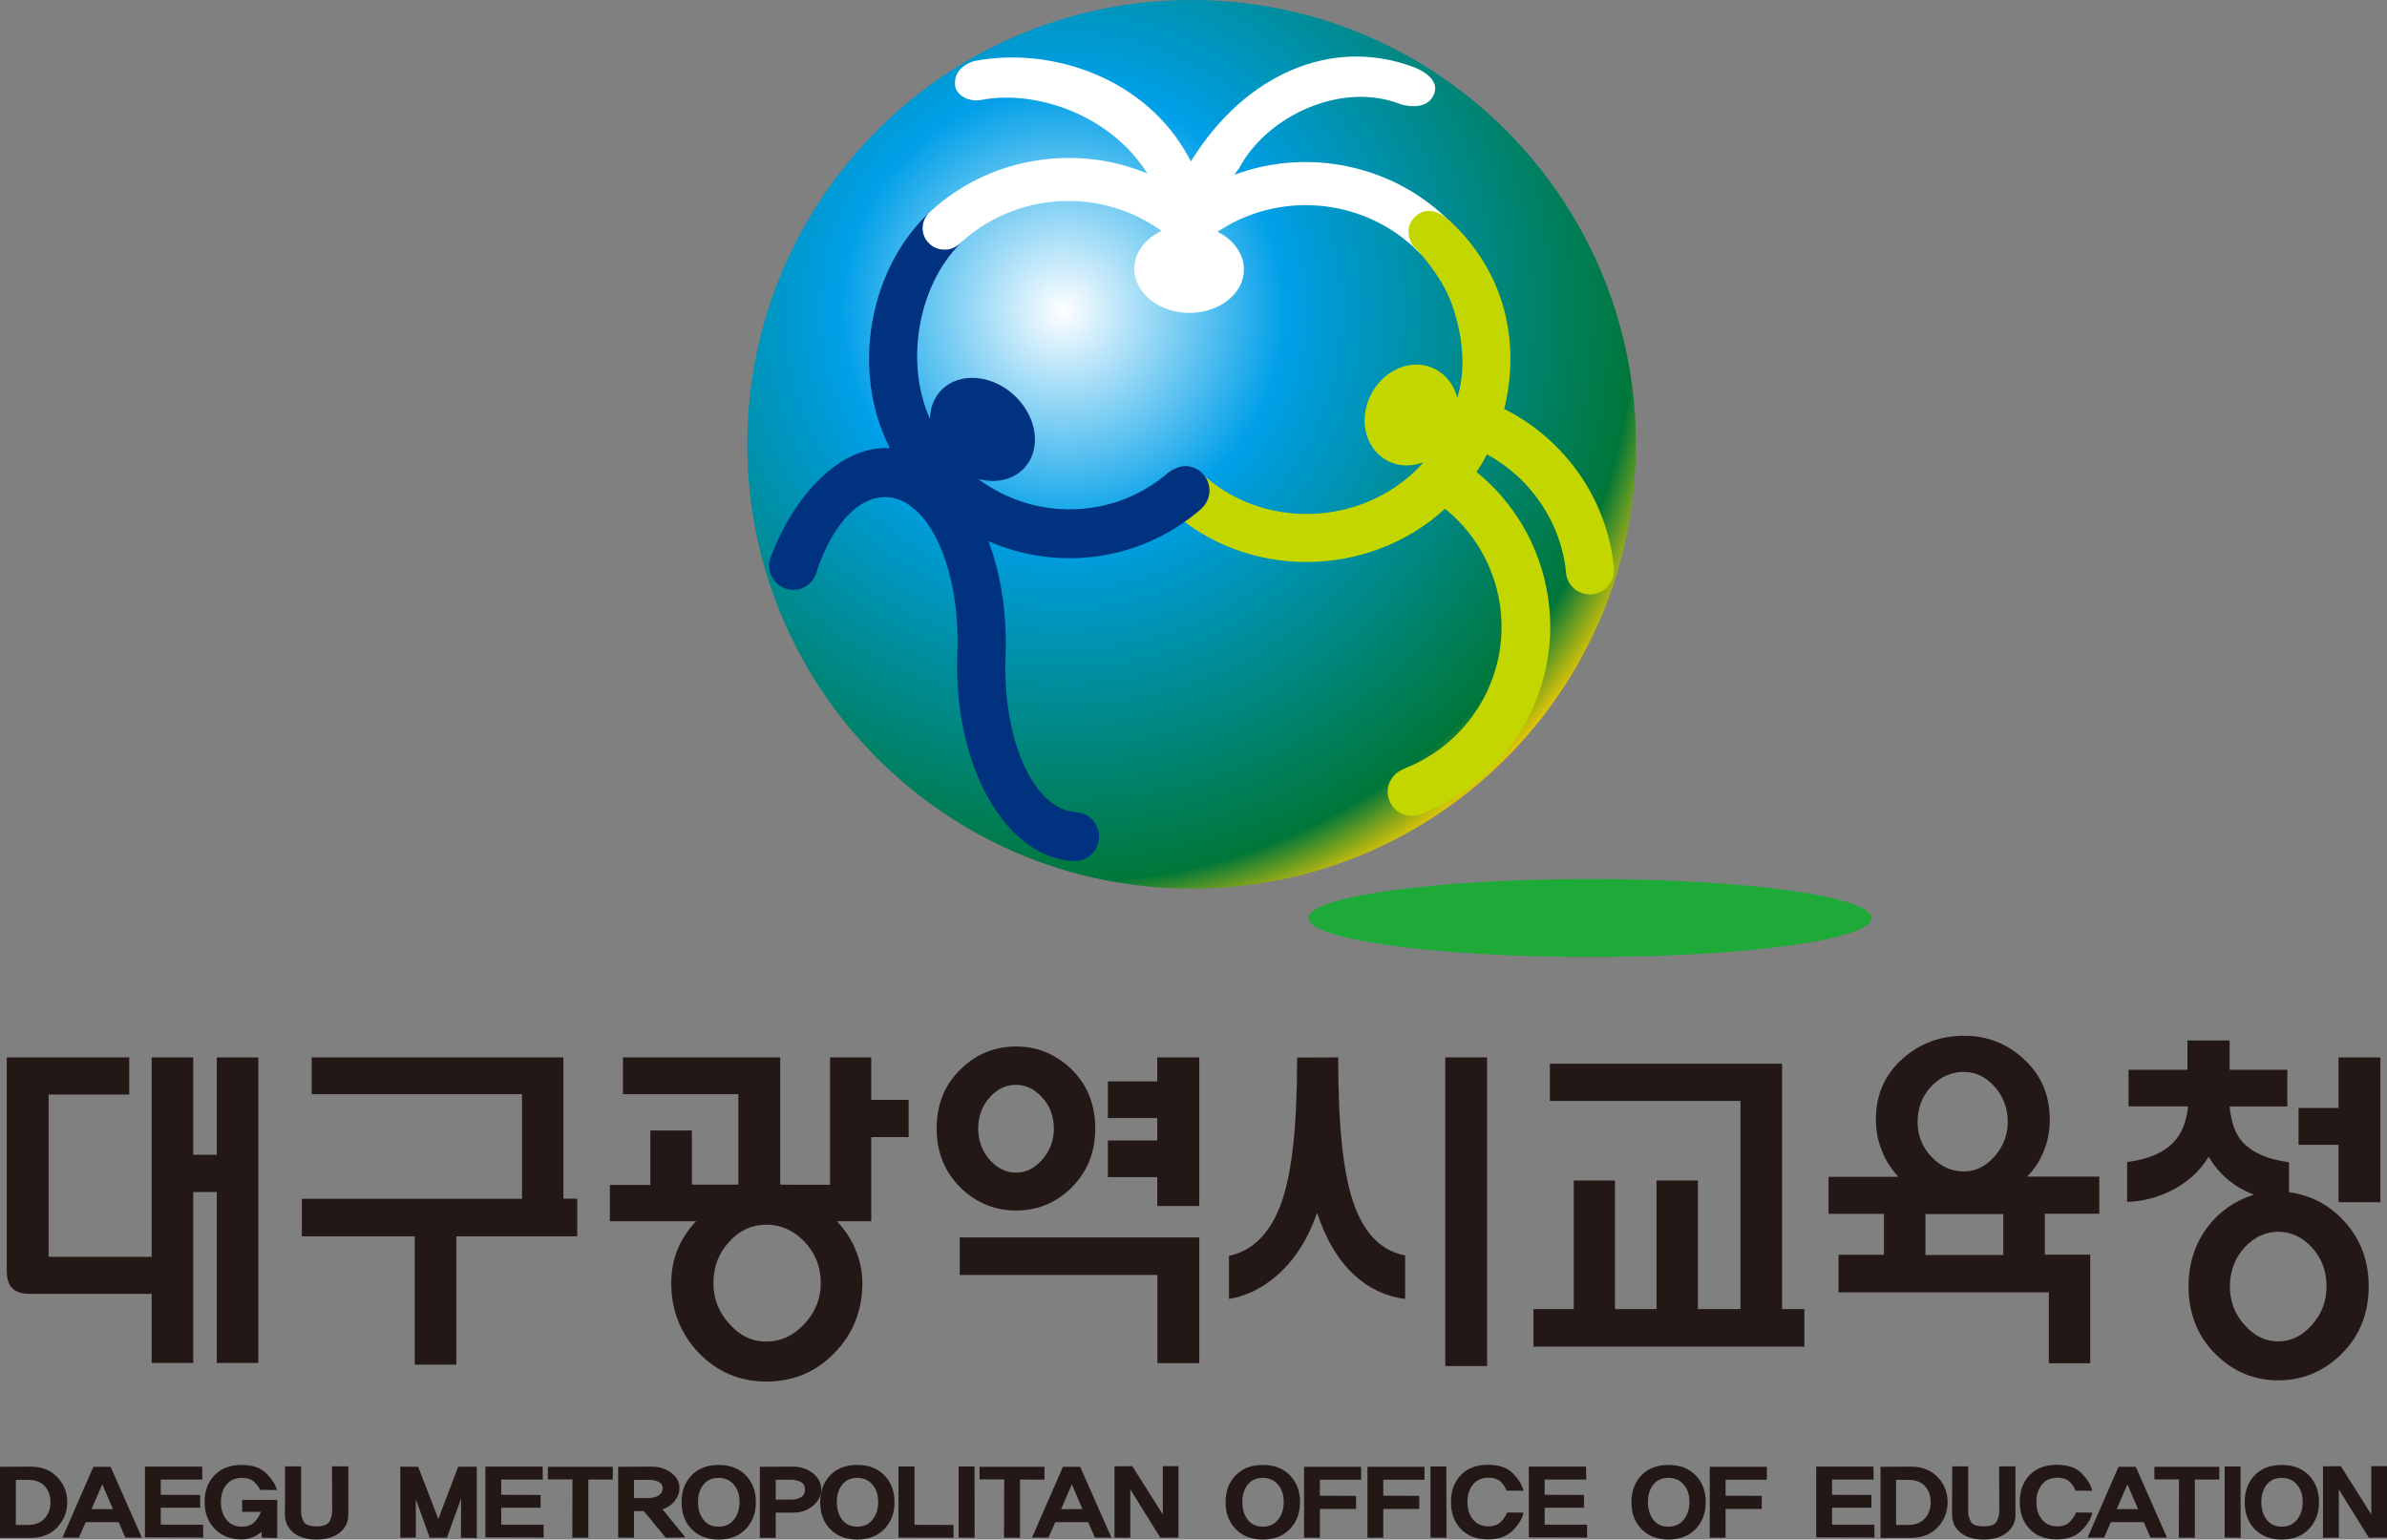 <?xml version="1.0" encoding="UTF-8"?> <svg xmlns="http://www.w3.org/2000/svg" xmlns:xlink="http://www.w3.org/1999/xlink" version="1.1" id="레이어_1" x="0px" y="0px" viewBox="0 0 2048 1321" xml:space="preserve"><rect x="0" y="0" width="2048" height="1321" fill="#808080" stroke="none"/> <g> <g> <radialGradient id="SVGID_1_" cx="-2314.09" cy="4768.785" r="104.035" gradientTransform="matrix(5.247 0 0 -5.247 13053.964 25288.269)" gradientUnits="userSpaceOnUse"> <stop offset="0" style="stop-color:#FFFFFF"></stop> <stop offset="0.35" style="stop-color:#009FE8"></stop> <stop offset="0.899" style="stop-color:#007739"></stop> <stop offset="1" style="stop-color:#FCCF00"></stop> </radialGradient> <path fill="url(#SVGID_1_)" d="M1403.619,381.232c0,210.545-170.68,381.234-381.237,381.234 c-210.549,0-381.232-170.69-381.232-381.234S811.833,0.005,1022.383,0.005C1232.939,0.005,1403.619,170.688,1403.619,381.232z"></path> <path fill="#1EAA39" d="M1605.822,787.691c0,18.479-108.16,33.447-241.611,33.447c-133.401,0-241.604-14.968-241.604-33.447 c0-18.477,108.204-33.449,241.604-33.449C1497.662,754.242,1605.822,769.214,1605.822,787.691z"></path> <path fill="#FFFFFF" d="M1244.544,190.637c-45.956-46.741-116.268-63.58-179.123-42.89l-6.385,2.105l4.057-5.376 c23.814-45.199,88.259-75.08,138.63-55.02c0,0,22.766,7.461,28.814-9.19c5.514-15.158-18.732-23.096-18.732-23.096 c-69.834-25.624-143.031,7.11-188.102,78.302c0,0-0.956,1.541-1.874,3.014l-1.755-3.087 C983.66,67.225,902.787,39.661,836.312,52.285c0,0-18.193,4.227-16.917,20.504c0.72,9.181,12.057,14.943,22.491,12.963 c47.438-9.005,107.779,13.078,138.758,57.543l3.858,5.544l-6.323-2.362c-60.727-22.741-130.818-9.466-178.575,33.814 c0,0.021-2.078,1.936-2.078,1.936c-3.773,3.511-5.911,8.186-6,13.163c-0.094,4.888,1.736,9.527,5.17,13.085 c3.518,3.651,8.303,5.709,13.429,5.798c5.183,0.092,10.11-1.927,13.876-5.656c46.174-42.997,117.57-48.264,169.694-12.484 l2.819,1.933l-2.991,1.644c-12.493,6.894-20.082,18.216-20.291,30.303c-0.145,8.624,3.268,16.807,9.89,23.658 c8.835,9.151,22.112,14.534,36.438,14.787c14.36,0.255,27.832-4.67,36.981-13.495c6.846-6.61,10.555-14.663,10.699-23.282 c0.19-12.252-7.124-23.894-19.557-31.149l-3.007-1.743l2.945-1.853c53.864-34.014,125.24-25.832,169.738,19.459 c3.516,3.631,8.261,5.688,13.358,5.773c5.087,0.096,9.908-1.782,13.566-5.305c3.562-3.431,5.55-8.005,5.644-12.888 C1250.005,198.999,1248.099,194.265,1244.544,190.637z"></path> <path fill="#C3D600" d="M1384.803,487.177c-5.915-59.11-42.275-110.238-94.194-136.258 c14.046-57.507,0.798-116.706-46.052-160.846c-7.307-6.888-18.294-13.273-28.486-5.789c-8.649,6.342-9.369,16.635-4.619,25.337 c1.199,2.183,3.752,3.874,5.381,5.777c14.727,17.259,25.039,31.713,31.516,53.867c6.768,23.103,9.319,48.298,1.913,72.08 c-4.289-17.681-20.046-30.165-38.465-28.355c-22.319,2.179-40.624,23.227-40.981,47.025c-0.344,23.835,17.461,41.335,39.69,39.183 c3.72-0.388,7.314-1.298,10.727-2.628c-0.899,0.979-1.658,2.025-2.564,2.998c-49.598,52.5-135.472,55.688-188.109,6.259 c-3.693-3.31-8.534-5.404-13.876-5.404c-11.445,0-20.75,9.273-20.75,20.693c0,5.777,2.397,11.002,6.248,14.784 c66.188,62.211,171.69,61.08,237.593,0.656c17.878,14.383,32.172,33.582,40.585,56.635c24.564,67.22-9.693,141.442-76.633,166.696 c0.032,0.083,0.087,0.163,0.115,0.232c-8.878,3.431-14.495,12.61-12.993,22.381c1.686,11.296,12.236,19.037,23.571,17.335 c1.236-0.161,2.431-0.514,3.622-0.826c88.548-33.103,133.997-131.259,101.587-220.063c-11.005-30.066-29.612-55.096-52.796-73.986 c3.314-4.922,6.289-9.91,8.986-15.057c37.89,20.571,64.156,59.036,68.009,103.247c0.039,0.296,0.039,0.564,0.083,0.849 c2.596,11.144,13.663,18.092,24.848,15.543c10.321-2.367,16.991-12.064,15.878-22.367 C1384.693,487.177,1384.764,487.177,1384.803,487.177z"></path> <g> <path fill="#002E7E" d="M799.829,180.11c0.663-0.601,1.356-1.193,2.032-1.782C801.168,178.915,800.498,179.511,799.829,180.11z"></path> <path fill="#002E7E" d="M829.842,203.488c0.099-0.083,0.202-0.165,0.312-0.248C830.044,203.323,829.941,203.405,829.842,203.488z "></path> <path fill="#003280" d="M1016.74,399.879c-5.06,0-11.869,3.505-14.605,5.858c-47.257,40.665-115.07,40.924-162.887,5.211 c24.293,6.624,45.876-6.252,48.477-29.252c2.631-23.316-15.261-48.133-40.002-55.463c-24.695-7.305-46.894,5.661-49.527,28.968 c-0.17,1.445-0.241,2.901-0.241,4.349c-22.722-50.227-9.22-118.944,29.491-153.956c-1.158,1.005-2.335,1.986-3.445,3.023 c-3.766,3.729-8.693,5.748-13.876,5.656c-5.126-0.089-9.913-2.147-13.429-5.798c-3.433-3.557-5.264-8.199-5.17-13.085 c0.087-4.977,2.225-9.651,6-13.163c0,0,0.94-0.867,1.567-1.44C746.4,228.3,728.994,317.146,763.501,384.583 c-0.422,0-0.817-0.089-1.236-0.117c-40.619-1.64-79.869,38.626-100.325,91.825c-0.294,0.631-0.548,1.319-0.803,1.993 c-0.067,0.167-0.117,0.344-0.227,0.495c0.048,0,0.048,0,0.083,0c-0.654,2.044-1.138,4.172-1.138,6.427 c0,11.541,9.342,20.904,20.81,20.904c9.995,0,18.294-7.094,20.333-16.58c13.011-38.553,35.291-63.942,59.591-62.972 c36.449,1.456,63.731,61.697,60.83,134.534c-0.028,0.972-0.094,1.922-0.149,2.883h0.055 c-2.654,94.213,41.608,171.967,99.876,174.898c0-0.037,0.078-0.064,0.078-0.094c0.268,0.016,0.567,0.094,0.89,0.094 c11.486,0,20.798-9.397,20.798-21.023c0-11.372-8.94-20.56-20.103-20.975c0.039-0.025,0.039-0.048,0.039-0.094 c-35.672-2.154-62.268-60.504-60.229-131.566c-0.007-0.025-0.007-0.025-0.007-0.025c0.007-0.81,0.057-1.605,0.115-2.443 c1.388-36.167-4.087-70.011-14.649-98.362c58.555,25.695,129.004,17.805,181.043-26.475c0.424-0.369,0.814-0.764,1.22-1.11 v-0.027c4.408-3.878,7.31-9.505,7.31-15.865C1037.706,409.287,1028.33,399.879,1016.74,399.879z"></path> </g> </g> <g> <g> <g> <path fill="#231815" d="M49.104,1267.402c5.808,5.94,8.58,13.068,8.58,21.516s-2.904,15.576-8.58,21.648 c-5.808,6.072-13.464,8.976-22.968,8.976H0v-60.985l26.136-0.132C35.64,1258.426,43.428,1261.33,49.104,1267.402z M38.28,1302.911c3.3-3.696,5.016-8.316,5.016-13.992s-1.716-10.296-5.016-13.86c-3.3-3.564-8.052-5.28-13.992-5.28H13.596 v38.676h10.692C30.228,1308.323,34.98,1306.475,38.28,1302.911z"></path> <path fill="#231815" d="M107.581,1319.279l-5.808-13.2H73.525l-5.808,13.2H53.592l26.532-60.721h14.784l26.796,60.721H107.581z M87.781,1273.607l-9.24,21.252h18.348L87.781,1273.607z"></path> <path fill="#231815" d="M124.345,1319.147v-60.721h49.104l0.132,11.088h-35.64v13.068l33.792,0.132v10.956h-33.792v14.52h36.3 l0.132,11.088L124.345,1319.147z"></path> <path fill="#231815" d="M224.534,1319.279l-0.132-5.016c-1.716,1.584-3.96,3.168-6.996,4.488 c-2.904,1.32-6.336,2.112-10.032,2.112c-9.504,0-17.292-3.036-23.1-8.976c-5.808-6.072-8.712-13.728-8.712-23.1 s2.772-17.028,8.448-22.968c5.676-5.94,13.464-8.844,23.232-8.844c9.372,0,16.368,2.376,21.252,7.26 c4.884,4.884,7.92,9.636,9.108,14.256l-14.52-0.132c-0.792-2.244-2.508-4.488-5.016-6.864c-2.508-2.244-5.94-3.432-10.428-3.432 c-5.676,0-10.164,1.98-13.332,5.808c-3.168,3.828-4.752,8.844-4.752,14.916c0,6.072,1.584,11.22,4.752,15.18 c3.168,3.96,7.524,5.94,13.332,5.94c4.884,0,8.58-1.452,11.088-4.356c2.508-2.904,4.224-5.676,5.016-8.316H207.77v-10.296 h30.096v32.736L224.534,1319.279z"></path> <path fill="#231815" d="M298.851,1299.611c0,6.336-2.508,11.484-7.392,15.444c-4.884,3.96-11.616,5.94-19.932,5.94 c-8.448,0-15.048-1.98-19.8-5.94c-4.752-3.96-7.26-9.108-7.26-15.444l0.132-41.448h13.728v38.544c0,3.036,0.66,5.94,2.112,8.712 c1.452,2.772,5.148,4.224,11.088,4.224c6.072,0,9.768-1.452,11.22-4.224c1.452-2.772,2.244-5.808,2.244-8.712l-0.132-38.544 h13.992L298.851,1299.611L298.851,1299.611z"></path> <path fill="#231815" d="M395.476,1319.411l0.132-33.66l-12.144,33.66H368.68l-11.88-33v32.868l-13.332,0.132v-60.985 l15.312,0.132l17.292,44.748l17.028-44.748l15.972-0.132v61.249L395.476,1319.411z"></path> <path fill="#231815" d="M416.464,1319.147v-60.721h49.104l0.132,11.088h-35.64v13.068l33.792,0.132v10.956H430.06v14.52h36.3 l0.132,11.088L416.464,1319.147z"></path> <path fill="#231815" d="M504.773,1269.515v49.896h-13.728l0.132-50.028h-21.12v-10.824h55.705v10.956H504.773L504.773,1269.515z "></path> <path fill="#231815" d="M571.17,1319.411l-18.744-22.836h-8.448v22.836l-13.596-0.132v-60.721l28.644-0.132 c6.6,0,12.144,1.716,16.896,5.28s6.996,7.92,6.996,13.068c0,4.224-1.452,7.92-4.224,11.352 c-2.772,3.432-6.204,5.676-10.296,6.864l19.668,24.156L571.17,1319.411L571.17,1319.411z M565.098,1283.111 c2.244-1.452,3.432-3.432,3.432-6.072c0-2.508-1.056-4.356-3.432-5.544c-2.244-1.188-4.884-1.716-8.052-1.716h-13.068v15.576 h13.068C560.214,1285.223,562.854,1284.563,565.098,1283.111z"></path> <path fill="#231815" d="M639.81,1265.818c5.808,5.94,8.712,13.596,8.712,22.968c0,9.504-2.904,17.16-8.712,23.232 c-5.808,5.94-13.596,8.976-23.232,8.976c-9.636,0-17.424-3.036-23.232-8.976c-5.808-5.94-8.58-13.728-8.58-23.232 c0-9.372,2.904-17.028,8.58-22.968c5.808-5.94,13.464-8.844,23.232-8.844C626.214,1256.974,634.002,1259.878,639.81,1265.818z M629.646,1303.967c3.168-3.96,4.884-8.976,4.884-15.18c0-6.072-1.584-11.088-4.884-14.916c-3.168-3.828-7.656-5.808-13.2-5.808 s-9.9,1.98-12.936,5.808c-3.036,3.828-4.62,8.844-4.62,14.916c0,6.072,1.584,11.22,4.62,15.18 c3.036,3.96,7.392,5.94,12.936,5.94C622.122,1309.907,626.478,1307.927,629.646,1303.967z"></path> <path fill="#231815" d="M697.627,1264.234c4.752,3.828,6.996,8.448,6.996,13.728c0,5.412-2.376,10.032-6.996,13.992 c-4.752,3.96-10.296,5.94-16.896,5.94h-15.18v21.648h-13.596v-60.985l28.776-0.132 C687.331,1258.558,692.875,1260.406,697.627,1264.234z M686.935,1284.827c2.508-1.32,3.696-3.564,3.696-6.864 c0-3.036-1.188-5.148-3.696-6.468c-2.508-1.188-5.148-1.848-7.92-1.848h-13.464v17.028h13.464 C681.787,1286.807,684.427,1286.147,686.935,1284.827z"></path> <path fill="#231815" d="M758.744,1265.818c5.808,5.94,8.712,13.596,8.712,22.968c0,9.504-2.904,17.16-8.712,23.232 c-5.808,5.94-13.596,8.976-23.232,8.976s-17.424-3.036-23.232-8.976c-5.808-5.94-8.58-13.728-8.58-23.232 c0-9.372,2.904-17.028,8.58-22.968c5.808-5.94,13.464-8.844,23.232-8.844S752.935,1259.878,758.744,1265.818z M748.579,1303.967 c3.168-3.96,4.884-8.976,4.884-15.18c0-6.072-1.584-11.088-4.884-14.916c-3.168-3.828-7.656-5.808-13.068-5.808 c-5.544,0-9.9,1.98-12.936,5.808c-3.036,3.828-4.62,8.844-4.62,14.916c0,6.072,1.584,11.22,4.62,15.18 c3.036,3.96,7.392,5.94,12.936,5.94S745.411,1307.927,748.579,1303.967z"></path> <path fill="#231815" d="M770.888,1319.279v-60.985h13.728v50.029l33.396,0.132l0.132,10.956L770.888,1319.279z"></path> <path fill="#231815" d="M822.5,1319.279v-60.985h13.596l0.132,61.117L822.5,1319.279z"></path> <path fill="#231815" d="M875.169,1269.515v49.896H861.44l0.132-50.028h-21.12v-10.824h55.704v10.956H875.169L875.169,1269.515z"></path> <path fill="#231815" d="M939.453,1319.279l-5.808-13.2h-28.248l-5.808,13.2h-14.124l26.532-60.721h14.784l26.796,60.721H939.453 z M919.653,1273.607l-9.24,21.252h18.348L919.653,1273.607z"></path> <path fill="#231815" d="M995.554,1319.411l-25.74-41.448v41.448h-13.596v-61.249l15.312-0.132l26.136,41.448v-41.448h13.464 v61.249L995.554,1319.411z"></path> <path fill="#231815" d="M1106.699,1265.818c5.808,5.94,8.712,13.596,8.712,22.968c0,9.504-2.904,17.16-8.712,23.232 c-5.808,5.94-13.596,8.976-23.232,8.976c-9.768,0-17.424-3.036-23.232-8.976s-8.712-13.728-8.712-23.232 c0-9.372,2.904-17.028,8.712-22.968s13.464-8.844,23.232-8.844C1093.103,1256.974,1100.891,1259.878,1106.699,1265.818z M1096.535,1303.967c3.168-3.96,4.884-8.976,4.884-15.18c0-6.072-1.584-11.088-4.884-14.916 c-3.168-3.828-7.656-5.808-13.068-5.808c-5.544,0-9.9,1.98-12.936,5.808c-3.036,3.828-4.62,8.844-4.62,14.916 c0,6.072,1.584,11.22,4.62,15.18c3.036,3.96,7.392,5.94,12.936,5.94S1093.367,1307.927,1096.535,1303.967z"></path> <path fill="#231815" d="M1132.439,1269.646v13.728l31.02,0.132v11.22h-31.02v24.684h-13.596v-60.853h48.972v11.088H1132.439 L1132.439,1269.646z"></path> <path fill="#231815" d="M1186.824,1269.646v13.728l30.888,0.132v11.22h-30.888v24.684h-13.596v-60.853h48.973v11.088H1186.824 L1186.824,1269.646z"></path> <path fill="#231815" d="M1227.348,1319.279v-60.985h13.596l0.132,61.117L1227.348,1319.279z"></path> <path fill="#231815" d="M1307.209,1297.895c-1.188,5.28-4.356,10.428-9.372,15.444c-5.016,5.016-12.144,7.524-21.252,7.524 c-9.768,0-17.556-3.036-23.232-8.976c-5.676-5.94-8.448-13.728-8.448-23.232c0-9.372,2.772-17.028,8.448-22.968 c5.676-5.94,13.464-8.844,23.232-8.844c9.636,0,16.896,2.508,21.78,7.656c4.884,5.148,7.788,10.032,8.712,14.652l-14.52-0.132 c-0.792-2.508-2.376-5.016-4.752-7.392c-2.376-2.376-5.94-3.696-10.692-3.696c-5.544,0-10.032,1.848-13.2,5.676 s-4.884,8.844-4.884,15.048c0,6.204,1.584,11.352,4.884,15.18c3.168,3.96,7.656,5.808,13.2,5.808c4.62,0,8.184-1.32,10.692-3.96 s4.356-5.28,5.28-7.92L1307.209,1297.895z"></path> <path fill="#231815" d="M1311.697,1319.147v-60.721h49.104l0.132,11.088h-35.64v13.068l33.792,0.132v10.956h-33.792v14.52h36.3 l0.132,11.088L1311.697,1319.147z"></path> <path fill="#231815" d="M1454.786,1265.818c5.808,5.94,8.712,13.596,8.712,22.968c0,9.504-2.904,17.16-8.712,23.232 c-5.808,5.94-13.596,8.976-23.232,8.976c-9.636,0-17.424-3.036-23.232-8.976s-8.58-13.728-8.58-23.232 c0-9.372,2.904-17.028,8.58-22.968c5.808-5.94,13.464-8.844,23.232-8.844 C1441.322,1256.974,1448.978,1259.878,1454.786,1265.818z M1444.622,1303.967c3.168-3.96,4.884-8.976,4.884-15.18 c0-6.072-1.584-11.088-4.884-14.916c-3.168-3.828-7.656-5.808-13.2-5.808s-9.9,1.98-12.936,5.808 c-3.036,3.828-4.62,8.844-4.62,14.916c0,6.072,1.584,11.22,4.62,15.18c3.036,3.96,7.392,5.94,12.936,5.94 C1436.966,1309.907,1441.454,1307.927,1444.622,1303.967z"></path> <path fill="#231815" d="M1480.526,1269.646v13.728l31.02,0.132v11.22h-31.02v24.684h-13.596v-60.853h48.973v11.088H1480.526 L1480.526,1269.646z"></path> <path fill="#231815" d="M1558.275,1319.147v-60.721h49.104l0.132,11.088h-35.64v13.068l33.792,0.132v10.956h-33.792v14.52h36.3 l0.132,11.088L1558.275,1319.147z"></path> <path fill="#231815" d="M1662.424,1267.402c5.808,5.94,8.58,13.068,8.58,21.516s-2.904,15.576-8.58,21.648 c-5.808,6.072-13.464,8.976-22.968,8.976h-26.004v-60.985l26.004-0.132C1648.96,1258.426,1656.616,1261.33,1662.424,1267.402z M1651.468,1302.911c3.3-3.696,5.016-8.316,5.016-13.992s-1.716-10.296-5.016-13.86c-3.3-3.564-8.052-5.28-13.992-5.28h-10.692 v38.676h10.692C1643.548,1308.323,1648.168,1306.475,1651.468,1302.911z"></path> <path fill="#231815" d="M1729.217,1299.611c0,6.336-2.508,11.484-7.392,15.444c-4.884,3.96-11.616,5.94-19.932,5.94 c-8.448,0-15.048-1.98-19.8-5.94c-4.884-3.96-7.26-9.108-7.26-15.444l0.132-41.448h13.728v38.544c0,3.036,0.66,5.94,2.112,8.712 c1.452,2.772,5.148,4.224,11.088,4.224c6.072,0,9.768-1.452,11.22-4.224c1.452-2.772,2.244-5.808,2.244-8.712l-0.132-38.544 h13.992V1299.611L1729.217,1299.611z"></path> <path fill="#231815" d="M1795.218,1297.895c-1.188,5.28-4.356,10.428-9.372,15.444c-5.016,5.016-12.144,7.524-21.252,7.524 c-9.768,0-17.556-3.036-23.232-8.976c-5.676-5.94-8.448-13.728-8.448-23.232c0-9.372,2.772-17.028,8.448-22.968 s13.464-8.844,23.232-8.844c9.636,0,16.896,2.508,21.78,7.656c4.884,5.148,7.788,10.032,8.712,14.652l-14.388-0.132 c-0.792-2.508-2.376-5.016-4.752-7.392c-2.376-2.376-5.94-3.696-10.692-3.696c-5.544,0-10.032,1.848-13.2,5.676 s-4.884,8.844-4.884,15.048c0,6.204,1.584,11.352,4.884,15.18c3.168,3.96,7.656,5.808,13.2,5.808c4.62,0,8.184-1.32,10.692-3.96 s4.356-5.28,5.28-7.92L1795.218,1297.895z"></path> <path fill="#231815" d="M1845.114,1319.279l-5.808-13.2h-28.248l-5.808,13.2h-14.124l26.532-60.721h14.784l26.796,60.721 H1845.114z M1825.314,1273.607l-9.24,21.252h18.348L1825.314,1273.607z"></path> <path fill="#231815" d="M1883.13,1269.515v49.896h-13.728l0.132-50.028h-21.12v-10.824h55.704v10.956H1883.13L1883.13,1269.515z "></path> <path fill="#231815" d="M1908.739,1319.279v-60.985h13.596l0.132,61.117L1908.739,1319.279z"></path> <path fill="#231815" d="M1980.943,1265.818c5.808,5.94,8.712,13.596,8.712,22.968c0,9.504-2.904,17.16-8.712,23.232 c-5.808,5.94-13.596,8.976-23.232,8.976c-9.768,0-17.424-3.036-23.232-8.976s-8.58-13.728-8.58-23.232 c0-9.372,2.904-17.028,8.58-22.968c5.808-5.94,13.464-8.844,23.232-8.844 C1967.347,1256.974,1975.135,1259.878,1980.943,1265.818z M1970.779,1303.967c3.168-3.96,4.884-8.976,4.884-15.18 c0-6.072-1.584-11.088-4.884-14.916c-3.168-3.828-7.656-5.808-13.068-5.808c-5.544,0-9.9,1.98-12.936,5.808 c-3.036,3.828-4.62,8.844-4.62,14.916c0,6.072,1.584,11.22,4.62,15.18c3.036,3.96,7.392,5.94,12.936,5.94 C1963.255,1309.907,1967.611,1307.927,1970.779,1303.967z"></path> <path fill="#231815" d="M2032.424,1319.411l-25.74-41.448v41.448h-13.596v-61.249l15.312-0.132l26.136,41.448v-41.448H2048 v61.249L2032.424,1319.411z"></path> </g> </g> <g> <g> <path fill="#231815" d="M41.712,1078.377h88.441V907.303h35.64v83.557h20.196v-83.557h35.64v262.155h-35.64v-146.653h-20.196 v146.653h-35.64v-59.269H26.4c-6.6,0-11.484-1.188-14.52-3.696c-4.092-3.036-6.072-8.448-6.072-16.104V907.303h105.073v31.812 H41.712V1078.377L41.712,1078.377z"></path> </g> <g> <path fill="#231815" d="M495.269,1028.612v32.208H391.516v110.089h-35.64V1060.82h-96.889v-32.208H447.88v-89.761H267.435 v-31.548h215.954v121.177h11.88L495.269,1028.612L495.269,1028.612z"></path> </g> <g> <path fill="#231815" d="M712.147,1016.6V907.303h35.376v36.432H779.6v31.944h-32.076v72.205h-29.436 c6.732,7.128,12.012,15.048,15.708,23.892c3.96,9.24,6.072,18.744,6.072,29.04c0,23.628-7.92,43.692-23.892,60.061 c-15.84,16.368-35.376,24.552-58.477,24.552c-22.704,0-41.976-8.184-57.949-24.552c-15.708-16.632-23.628-36.564-23.628-60.061 c0-10.164,1.848-19.8,5.544-29.04c3.696-8.712,8.844-16.632,15.708-23.892h-73.921v-31.152h34.716v-46.728h35.64v46.464h39.864 v-77.617h-99.001v-31.548h134.905v109.165C669.247,1016.6,712.147,1016.6,712.147,1016.6z M625.554,1065.573 c-8.976,9.636-13.464,21.516-13.464,35.376c0,13.2,4.488,24.816,13.464,34.716c8.976,10.296,19.536,15.444,31.812,15.444 c12.54,0,23.496-5.016,32.868-15.18c9.372-10.164,13.992-21.78,13.992-35.112c0-13.86-4.752-25.608-13.992-35.376 c-9.372-9.768-20.328-14.652-32.868-14.652C644.826,1050.92,634.266,1055.804,625.554,1065.573z"></path> </g> <g> <path fill="#231815" d="M918.597,916.807c14.124,13.464,21.12,30.624,21.12,51.481c0,20.724-7.128,37.884-21.12,51.481 c-13.2,12.672-28.776,18.876-46.728,18.876c-18.216,0-33.792-6.336-46.992-18.876c-14.124-13.596-21.252-30.756-21.252-51.481 c0-20.856,6.996-38.016,21.252-51.481c13.2-12.672,28.908-18.876,46.992-18.876 C889.821,897.931,905.265,904.267,918.597,916.807z M849.296,941.359c-6.6,7.392-10.032,16.368-10.032,26.928 c0,10.296,3.3,19.404,10.032,27.06c6.6,7.26,13.992,10.824,22.44,10.824c8.316,0,15.708-3.564,22.176-10.824 c6.864-7.656,10.296-16.632,10.296-27.06c0-10.56-3.432-19.536-10.296-26.928c-6.6-6.996-13.86-10.56-22.176-10.56 C863.289,930.799,855.896,934.231,849.296,941.359z M992.914,927.895v-20.592h36.036v127.513h-36.036V1010h-42.372v-31.416 h42.372v-19.272h-42.372v-31.416H992.914L992.914,927.895z M1028.95,1169.589h-35.904v-75.637H823.424v-32.208h205.526V1169.589 z"></path> </g> <g> <path fill="#231815" d="M1148.147,907.303c0,58.345,4.092,100.981,14.256,128.041c9.108,24.156,23.496,38.148,43.164,41.844 v37.356c-16.896-2.244-31.548-9.24-43.957-20.856c-13.596-12.54-24.024-30.228-31.548-53.064 c-7.656,22.176-18.876,39.864-33.66,53.064c-12.804,11.352-26.796,18.348-41.976,20.856v-36.96 c19.536-4.092,34.188-18.216,43.692-42.108c10.56-27.06,14.784-69.829,14.784-128.041L1148.147,907.303L1148.147,907.303z M1240.02,907.303h35.904v264.795h-35.904V907.303z"></path> </g> <g> <path fill="#231815" d="M1548.111,1123.257v32.208h-232.454v-32.208h34.584v-110.353h35.376v110.353h35.64v-110.353h35.508 v110.353h36.564V944.659h-163.55v-31.944h199.19v210.542H1548.111L1548.111,1123.257z"></path> </g> <g> <path fill="#231815" d="M1793.37,1076.793v18.876v74.053h-35.508v-60.853h-180.446v-32.208h38.94v-35.112h-47.521v-31.812 h59.929c-6.204-6.732-10.956-14.124-13.992-22.044c-3.564-8.712-5.28-17.688-5.28-27.324c0-21.252,7.788-38.676,23.364-52.404 c14.652-12.804,32.076-19.272,52.404-19.272c19.272,0,35.904,6.336,50.292,19.272c15.312,13.596,23.1,31.152,23.1,52.404 c0,9.9-1.716,19.14-5.28,27.588c-3.3,8.316-8.052,15.576-14.256,21.648h62.041v31.812h-46.729v35.112h38.808v0.264H1793.37 L1793.37,1076.793z M1657.276,931.855c-8.052,8.448-12.012,18.744-12.012,30.756c0,11.616,3.96,21.648,12.012,30.096 c7.92,8.316,17.028,12.408,27.72,12.408c9.768,0,18.348-4.092,25.872-12.408c7.788-8.712,11.748-18.744,11.748-30.096 c0-12.012-3.96-22.176-11.748-30.756c-7.524-8.052-16.104-12.144-25.872-12.144 C1674.437,919.711,1665.196,923.803,1657.276,931.855z M1718.789,1076.793v-35.112h-66.793v35.112H1718.789z"></path> </g> <g> <path fill="#231815" d="M1912.567,1013.036c-7.128-5.808-13.068-12.672-17.556-20.592c-7.788,13.068-19.272,23.1-34.056,30.096 c-11.88,5.544-23.892,8.448-35.904,8.712v-34.188c17.952-2.244,31.152-7.92,39.864-17.028 c7.128-7.656,11.22-17.952,12.408-30.756h-51.084v-31.416h50.557v-25.08h36.168v25.08h49.5v31.548h-49.5 c1.32,13.068,4.356,23.364,11.616,31.02c8.844,9.108,21.912,14.652,39.336,16.764v25.74 c18.612,2.508,34.584,10.824,47.521,25.08c13.86,15.18,20.856,33.66,20.856,55.573c0,23.76-8.052,43.428-24.156,59.005 c-15.18,14.52-33,21.78-53.461,21.78s-38.148-7.26-53.064-21.78c-15.972-15.444-23.892-35.244-23.892-59.005 c0-19.404,5.544-36.432,16.5-50.953c10.032-13.2,23.232-22.44,39.6-27.588 C1925.767,1022.012,1918.771,1018.052,1912.567,1013.036z M1926.163,1069.929c-8.58,9.24-12.936,20.592-12.936,33.792 c0,13.068,4.224,24.156,12.936,33.528c8.184,9.108,17.688,13.728,28.38,13.728c10.824,0,20.46-4.488,28.644-13.728 c8.58-9.24,12.936-20.46,12.936-33.528c0-13.2-4.224-24.552-12.936-33.792c-8.184-8.712-17.82-13.068-28.644-13.068 C1943.851,1056.992,1934.347,1061.349,1926.163,1069.929z M2006.42,950.731v-43.428h35.904v124.213h-35.904V982.28h-34.32 v-31.548H2006.42z"></path> </g> </g> </g> </g> </svg> 